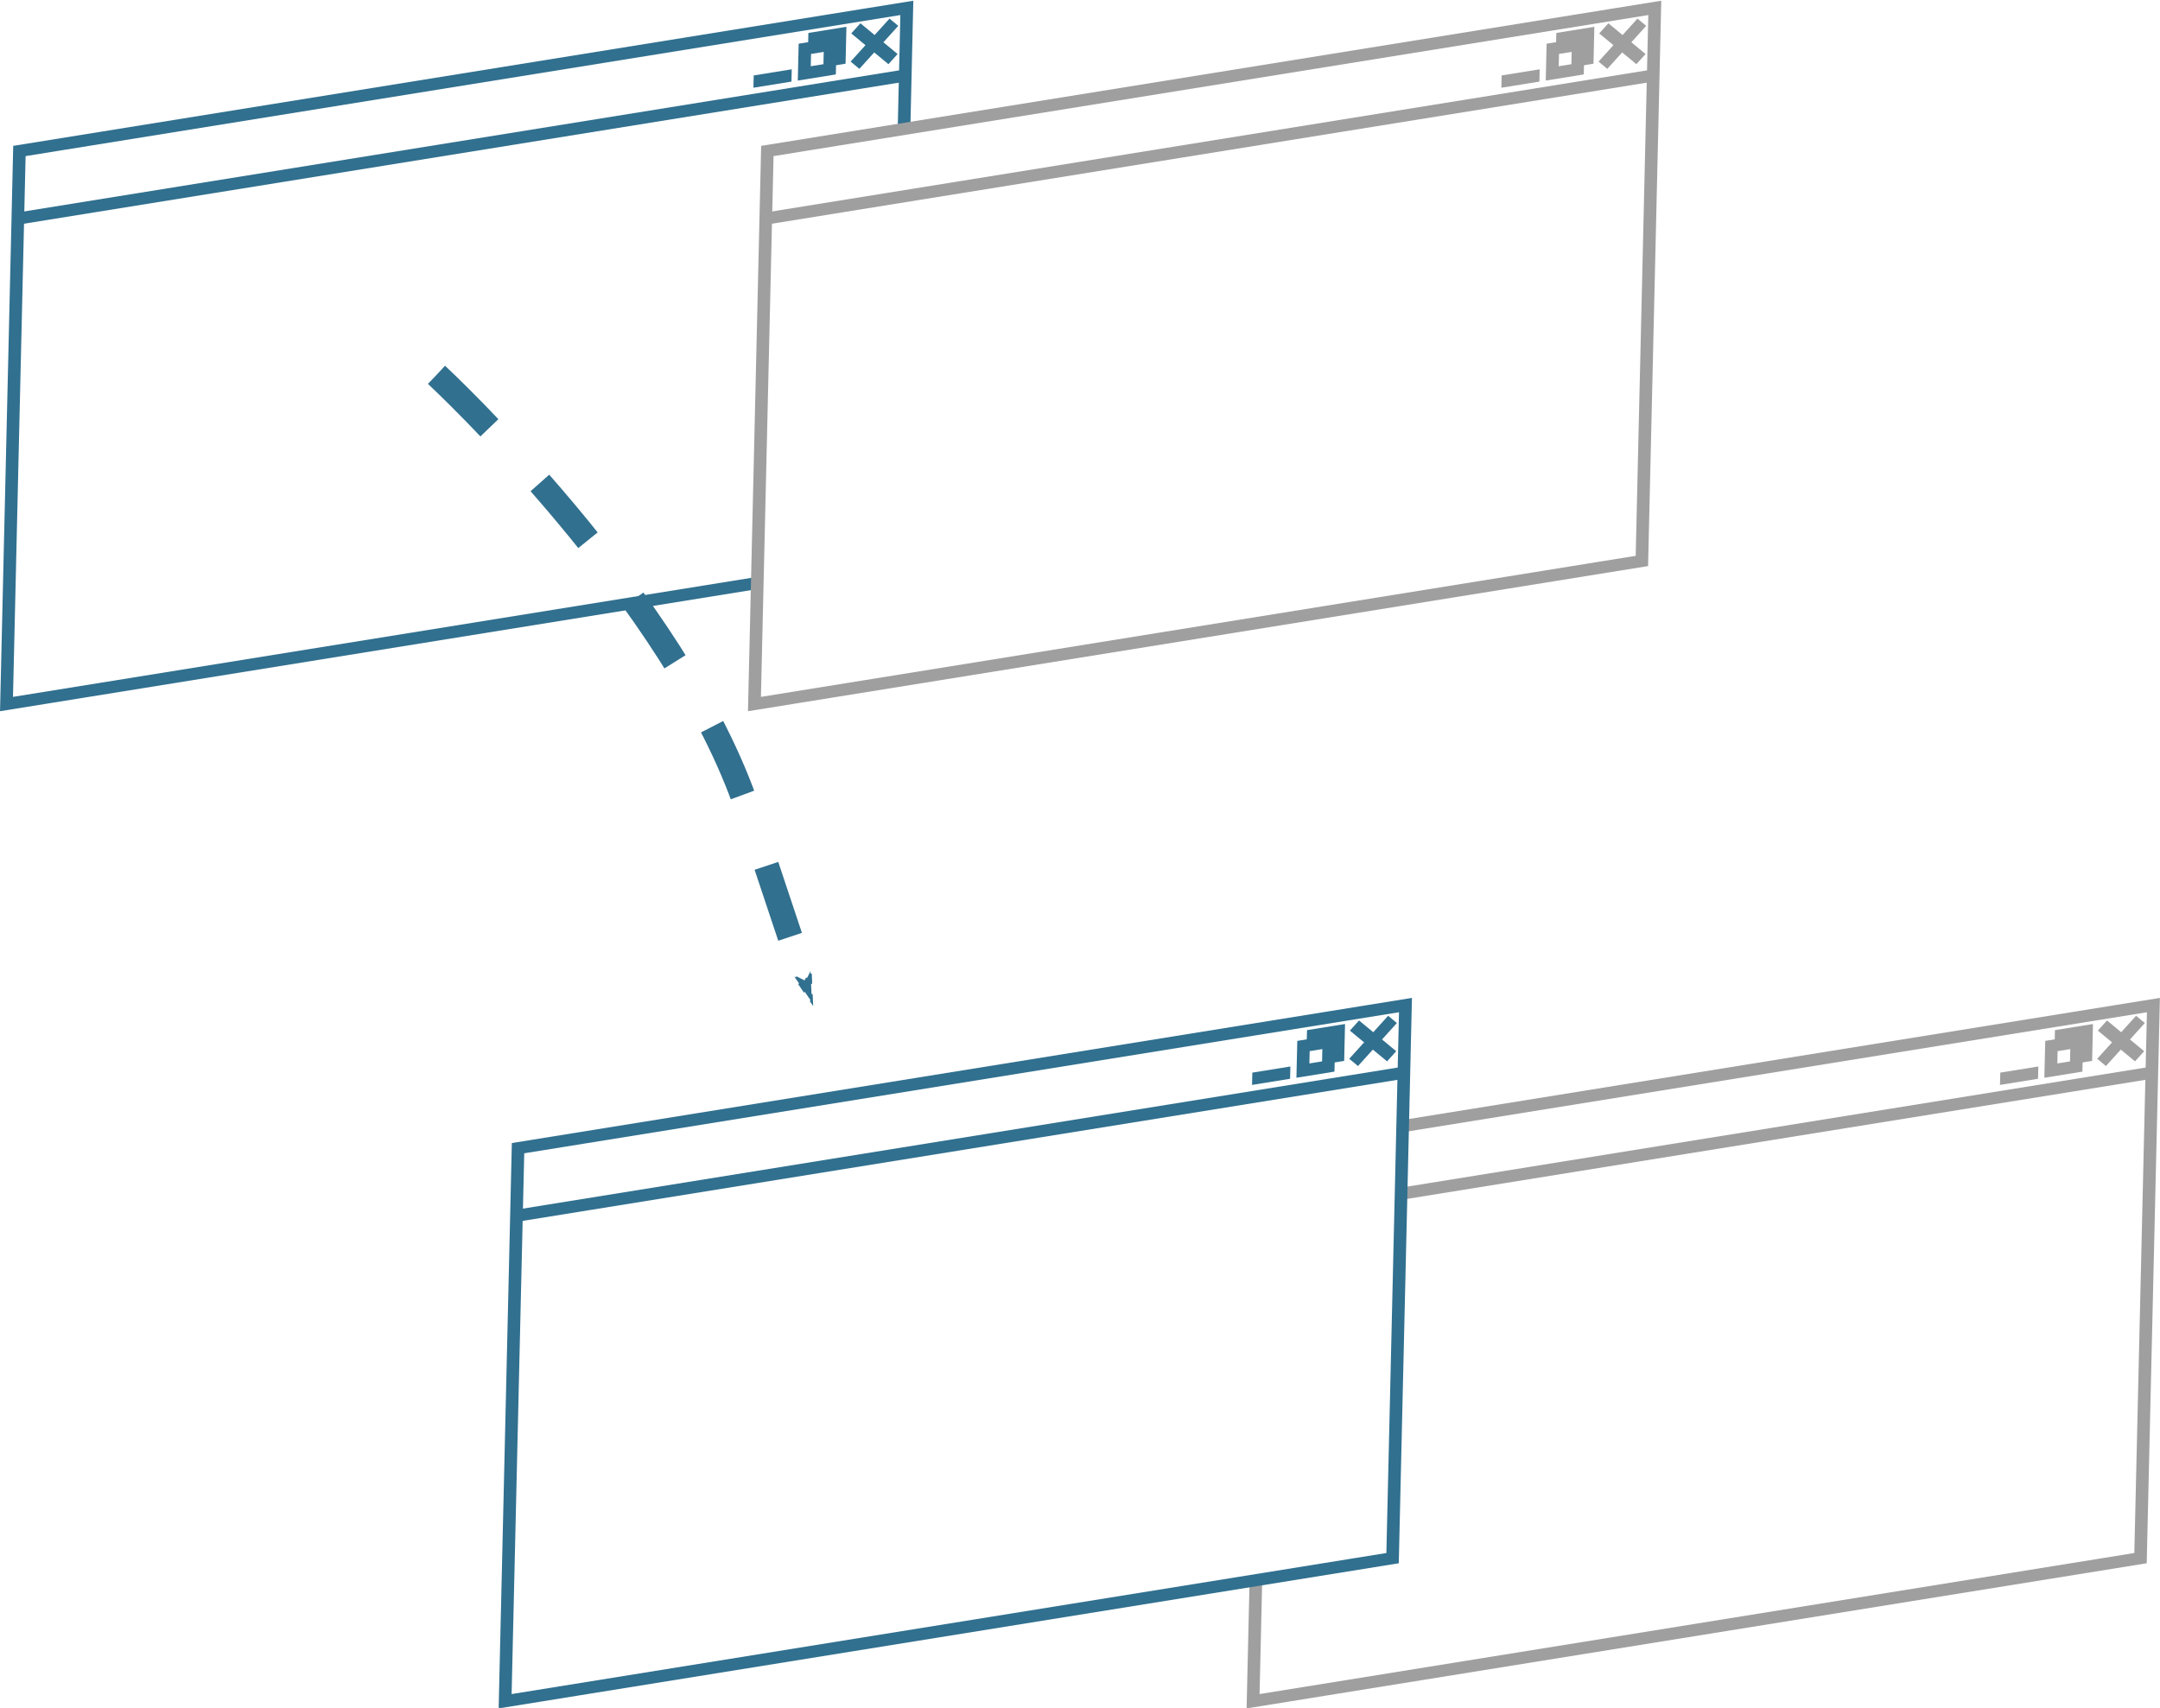 <?xml version="1.0" encoding="UTF-8" standalone="no"?>
<!-- Created with Inkscape (http://www.inkscape.org/) -->

<svg
   xmlns:dc="http://purl.org/dc/elements/1.1/"
   xmlns:cc="http://creativecommons.org/ns#"
   xmlns:rdf="http://www.w3.org/1999/02/22-rdf-syntax-ns#"
   xmlns:svg="http://www.w3.org/2000/svg"
   xmlns="http://www.w3.org/2000/svg"
   xmlns:xlink="http://www.w3.org/1999/xlink"
   xmlns:inkscape="http://www.inkscape.org/namespaces/inkscape"
   version="1.1"
   width="173.275"
   height="137.019"
   id="svg2987">
  <defs
     id="defs2989">
    <marker
       refX="0"
       refY="0"
       orient="auto"
       id="Arrow1Mend"
       style="overflow:visible">
      <path
         d="M 0,0 5,-5 -12.5,0 5,5 0,0 z"
         transform="matrix(-0.4,0,0,-0.4,-4,0)"
         id="path4172"
         style="fill-rule:evenodd;stroke:#000000;stroke-width:1pt" />
    </marker>
    <marker
       refX="0"
       refY="0"
       orient="auto"
       id="Arrow1Lend"
       style="overflow:visible">
      <path
         d="M 0,0 5,-5 -12.5,0 5,5 0,0 z"
         transform="matrix(-0.8,0,0,-0.8,-10,0)"
         id="path4166"
         style="fill-rule:evenodd;stroke:#000000;stroke-width:1pt" />
    </marker>
    <linearGradient
       id="linearGradient4065">
      <stop
         id="stop4067"
         style="stop-color:#ff0000;stop-opacity:1"
         offset="0" />
      <stop
         id="stop4069"
         style="stop-color:#ffff00;stop-opacity:1"
         offset="1" />
    </linearGradient>
    <inkscape:path-effect
       effect="skeletal"
       id="path-effect4053" />
    <linearGradient
       id="linearGradient3958">
      <stop
         id="stop3960"
         style="stop-color:#3465a4;stop-opacity:1"
         offset="0" />
      <stop
         id="stop3962"
         style="stop-color:#729fcf;stop-opacity:1"
         offset="1" />
    </linearGradient>
    <linearGradient
       id="linearGradient3857">
      <stop
         id="stop3859"
         style="stop-color:#4e9a06;stop-opacity:1"
         offset="0" />
      <stop
         id="stop3861"
         style="stop-color:#73d216;stop-opacity:1"
         offset="1" />
    </linearGradient>
    <linearGradient
       id="linearGradient3845">
      <stop
         id="stop3847"
         style="stop-color:#006900;stop-opacity:1"
         offset="0" />
      <stop
         id="stop3849"
         style="stop-color:#00ff00;stop-opacity:0"
         offset="1" />
    </linearGradient>
    <linearGradient
       id="linearGradient3837">
      <stop
         id="stop3839"
         style="stop-color:#00ff00;stop-opacity:1"
         offset="0" />
      <stop
         id="stop3841"
         style="stop-color:#00ff00;stop-opacity:0"
         offset="1" />
    </linearGradient>
    <linearGradient
       id="linearGradient3821">
      <stop
         id="stop3823"
         style="stop-color:#000000;stop-opacity:1"
         offset="0" />
      <stop
         id="stop3825"
         style="stop-color:#000000;stop-opacity:0"
         offset="1" />
    </linearGradient>
    <linearGradient
       x1="3"
       y1="9.5"
       x2="20"
       y2="9.5"
       id="linearGradient3843"
       xlink:href="#linearGradient3837"
       gradientUnits="userSpaceOnUse" />
    <linearGradient
       x1="2.5"
       y1="9.5"
       x2="20.5"
       y2="9.5"
       id="linearGradient3851"
       xlink:href="#linearGradient3845"
       gradientUnits="userSpaceOnUse" />
    <linearGradient
       id="linearGradient3857-0">
      <stop
         id="stop3859-4"
         style="stop-color:#4e9a06;stop-opacity:1"
         offset="0" />
      <stop
         id="stop3861-9"
         style="stop-color:#73d216;stop-opacity:1"
         offset="1" />
    </linearGradient>
    <linearGradient
       x1="0.959"
       y1="14.735"
       x2="27.567"
       y2="14.735"
       id="linearGradient4112"
       xlink:href="#linearGradient4065"
       gradientUnits="userSpaceOnUse" />
    <linearGradient
       x1="0.959"
       y1="14.735"
       x2="27.567"
       y2="14.735"
       id="linearGradient4114"
       xlink:href="#linearGradient4065"
       gradientUnits="userSpaceOnUse" />
    <linearGradient
       x1="0.959"
       y1="14.735"
       x2="27.567"
       y2="14.735"
       id="linearGradient4118"
       xlink:href="#linearGradient4065"
       gradientUnits="userSpaceOnUse" />
    <linearGradient
       x1="0.959"
       y1="14.735"
       x2="27.567"
       y2="14.735"
       id="linearGradient4112-5"
       xlink:href="#linearGradient4065-8"
       gradientUnits="userSpaceOnUse" />
    <linearGradient
       id="linearGradient4065-8">
      <stop
         id="stop4067-8"
         style="stop-color:#ff0000;stop-opacity:1"
         offset="0" />
      <stop
         id="stop4069-1"
         style="stop-color:#ffff00;stop-opacity:1"
         offset="1" />
    </linearGradient>
    <linearGradient
       x1="0.959"
       y1="14.735"
       x2="27.567"
       y2="14.735"
       id="linearGradient4118-2"
       xlink:href="#linearGradient4065-8"
       gradientUnits="userSpaceOnUse" />
    <linearGradient
       id="linearGradient4135">
      <stop
         id="stop4137"
         style="stop-color:#ff0000;stop-opacity:1"
         offset="0" />
      <stop
         id="stop4139"
         style="stop-color:#ffff00;stop-opacity:1"
         offset="1" />
    </linearGradient>
    <linearGradient
       x1="0.959"
       y1="14.735"
       x2="27.567"
       y2="14.735"
       id="linearGradient4114-1"
       xlink:href="#linearGradient4065-8"
       gradientUnits="userSpaceOnUse" />
    <linearGradient
       id="linearGradient4142">
      <stop
         id="stop4144"
         style="stop-color:#ff0000;stop-opacity:1"
         offset="0" />
      <stop
         id="stop4146"
         style="stop-color:#ffff00;stop-opacity:1"
         offset="1" />
    </linearGradient>
    <linearGradient
       id="linearGradient4149">
      <stop
         id="stop4151"
         style="stop-color:#ff0000;stop-opacity:1"
         offset="0" />
      <stop
         id="stop4153"
         style="stop-color:#ffff00;stop-opacity:1"
         offset="1" />
    </linearGradient>
    <linearGradient
       x1="0.959"
       y1="14.735"
       x2="27.567"
       y2="14.735"
       id="linearGradient4159"
       xlink:href="#linearGradient4065-8"
       gradientUnits="userSpaceOnUse" />
    <linearGradient
       x1="0.959"
       y1="14.735"
       x2="27.567"
       y2="14.735"
       id="linearGradient4216"
       xlink:href="#linearGradient4065-8"
       gradientUnits="userSpaceOnUse" />
    <linearGradient
       x1="0.959"
       y1="14.735"
       x2="27.567"
       y2="14.735"
       id="linearGradient4220"
       xlink:href="#linearGradient4065-8"
       gradientUnits="userSpaceOnUse" />
    <linearGradient
       x1="0.959"
       y1="14.735"
       x2="27.567"
       y2="14.735"
       id="linearGradient4222"
       xlink:href="#linearGradient4065-8"
       gradientUnits="userSpaceOnUse" />
    <linearGradient
       x1="0.959"
       y1="14.735"
       x2="27.567"
       y2="14.735"
       id="linearGradient4238"
       xlink:href="#linearGradient4065-8"
       gradientUnits="userSpaceOnUse" />
    <linearGradient
       x1="0.959"
       y1="14.735"
       x2="27.567"
       y2="14.735"
       id="linearGradient4242"
       xlink:href="#linearGradient4065-8"
       gradientUnits="userSpaceOnUse" />
    <linearGradient
       x1="0.959"
       y1="14.735"
       x2="27.567"
       y2="14.735"
       id="linearGradient4244"
       xlink:href="#linearGradient4065-8"
       gradientUnits="userSpaceOnUse" />
    <linearGradient
       x1="0.959"
       y1="14.735"
       x2="27.567"
       y2="14.735"
       id="linearGradient4246"
       xlink:href="#linearGradient4065-8"
       gradientUnits="userSpaceOnUse" />
    <linearGradient
       x1="0.959"
       y1="14.735"
       x2="27.567"
       y2="14.735"
       id="linearGradient4250"
       xlink:href="#linearGradient4065-8"
       gradientUnits="userSpaceOnUse" />
    <linearGradient
       x1="0.959"
       y1="14.735"
       x2="27.567"
       y2="14.735"
       id="linearGradient4252"
       xlink:href="#linearGradient4065-8"
       gradientUnits="userSpaceOnUse" />
    <linearGradient
       x1="0.959"
       y1="14.735"
       x2="27.567"
       y2="14.735"
       id="linearGradient4254"
       xlink:href="#linearGradient4065"
       gradientUnits="userSpaceOnUse" />
    <linearGradient
       x1="0.959"
       y1="14.735"
       x2="27.567"
       y2="14.735"
       id="linearGradient4258"
       xlink:href="#linearGradient4065"
       gradientUnits="userSpaceOnUse" />
    <linearGradient
       x1="0.959"
       y1="14.735"
       x2="27.567"
       y2="14.735"
       id="linearGradient4260"
       xlink:href="#linearGradient4065"
       gradientUnits="userSpaceOnUse" />
    <marker
       refX="0"
       refY="0"
       orient="auto"
       id="Arrow1Menda"
       style="overflow:visible">
      <path
         d="M 0,0 5,-5 -12.5,0 5,5 0,0 z"
         transform="matrix(-0.4,0,0,-0.4,-4,0)"
         id="path4851"
         style="fill:#31708f;fill-rule:evenodd;stroke:#31708f;stroke-width:1pt" />
    </marker>
  </defs>
  <g
     transform="translate(-74.98,143.075)"
     id="layer1">
    <g
       transform="matrix(1.017,-0.164,-0.023,0.986,-23.252,20.686)"
       id="g3113-7"
       style="fill:#ffffff;fill-opacity:1">
      <path
         d="m 95,30 0,45 70,0 0,-45 z"
         transform="translate(0,-168)"
         id="path3840-4"
         style="fill:#ffffff;fill-opacity:1;stroke:#31708f;stroke-width:1;stroke-linecap:butt;stroke-linejoin:miter;stroke-miterlimit:4;stroke-opacity:1;stroke-dasharray:none" />
      <path
         d="m 95,-132.5 70,0"
         id="path3842-0"
         style="fill:#ffffff;fill-opacity:1;stroke:#31708f;stroke-width:1;stroke-linecap:butt;stroke-linejoin:miter;stroke-miterlimit:4;stroke-opacity:1;stroke-dasharray:none" />
      <path
         d="m 161,34 3,-3"
         transform="translate(0,-168)"
         id="path3844-9"
         style="fill:#ffffff;fill-opacity:1;stroke:#31708f;stroke-width:1;stroke-linecap:butt;stroke-linejoin:miter;stroke-miterlimit:4;stroke-opacity:1;stroke-dasharray:none" />
      <path
         d="m 161,31 3,3"
         transform="translate(0,-168)"
         id="path3846-4"
         style="fill:#ffffff;fill-opacity:1;stroke:#31708f;stroke-width:1;stroke-linecap:butt;stroke-linejoin:miter;stroke-miterlimit:4;stroke-opacity:1;stroke-dasharray:none" />
      <path
         d="m 157.75,-136.75 0,2 2,0 0,-2 -2,0 z"
         id="path3848-1-8"
         style="fill:#ffffff;fill-opacity:1;stroke:#31708f;stroke-width:1;stroke-linecap:butt;stroke-linejoin:miter;stroke-miterlimit:4;stroke-opacity:1;stroke-dasharray:none" />
      <path
         d="m 157,32 0,2 2,0 0,-2 -2,0 z"
         transform="translate(0,-168)"
         id="path3848-8"
         style="fill:#ffffff;fill-opacity:1;stroke:#31708f;stroke-width:1;stroke-linecap:butt;stroke-linejoin:miter;stroke-miterlimit:4;stroke-opacity:1;stroke-dasharray:none" />
      <path
         d="m 153,34 3,0"
         transform="translate(0,-168)"
         id="path3868-2"
         style="fill:#ffffff;fill-opacity:1;stroke:#31708f;stroke-width:1;stroke-linecap:butt;stroke-linejoin:miter;stroke-miterlimit:4;stroke-opacity:1;stroke-dasharray:none" />
    </g>
    <g
       transform="matrix(1.017,-0.164,-0.023,0.986,36.748,20.686)"
       id="g3113-7-4"
       style="fill:#ffffff;fill-opacity:1;stroke:#9f9f9f;stroke-opacity:1">
      <path
         d="m 95,30 0,45 70,0 0,-45 z"
         transform="translate(0,-168)"
         id="path3840-4-5"
         style="fill:#ffffff;fill-opacity:1;stroke:#9f9f9f;stroke-width:1;stroke-linecap:butt;stroke-linejoin:miter;stroke-miterlimit:4;stroke-opacity:1;stroke-dasharray:none" />
      <path
         d="m 95,-132.5 70,0"
         id="path3842-0-5"
         style="fill:#ffffff;fill-opacity:1;stroke:#9f9f9f;stroke-width:1;stroke-linecap:butt;stroke-linejoin:miter;stroke-miterlimit:4;stroke-opacity:1;stroke-dasharray:none" />
      <path
         d="m 161,34 3,-3"
         transform="translate(0,-168)"
         id="path3844-9-1"
         style="fill:#ffffff;fill-opacity:1;stroke:#9f9f9f;stroke-width:1;stroke-linecap:butt;stroke-linejoin:miter;stroke-miterlimit:4;stroke-opacity:1;stroke-dasharray:none" />
      <path
         d="m 161,31 3,3"
         transform="translate(0,-168)"
         id="path3846-4-7"
         style="fill:#ffffff;fill-opacity:1;stroke:#9f9f9f;stroke-width:1;stroke-linecap:butt;stroke-linejoin:miter;stroke-miterlimit:4;stroke-opacity:1;stroke-dasharray:none" />
      <path
         d="m 157.75,-136.75 0,2 2,0 0,-2 -2,0 z"
         id="path3848-1-8-1"
         style="fill:#ffffff;fill-opacity:1;stroke:#9f9f9f;stroke-width:1;stroke-linecap:butt;stroke-linejoin:miter;stroke-miterlimit:4;stroke-opacity:1;stroke-dasharray:none" />
      <path
         d="m 157,32 0,2 2,0 0,-2 -2,0 z"
         transform="translate(0,-168)"
         id="path3848-8-1"
         style="fill:#ffffff;fill-opacity:1;stroke:#9f9f9f;stroke-width:1;stroke-linecap:butt;stroke-linejoin:miter;stroke-miterlimit:4;stroke-opacity:1;stroke-dasharray:none" />
      <path
         d="m 153,34 3,0"
         transform="translate(0,-168)"
         id="path3868-2-5"
         style="fill:#ffffff;fill-opacity:1;stroke:#9f9f9f;stroke-width:1;stroke-linecap:butt;stroke-linejoin:miter;stroke-miterlimit:4;stroke-opacity:1;stroke-dasharray:none" />
    </g>
    <g
       transform="matrix(1.017,-0.164,-0.023,0.986,76.748,100.686)"
       id="g3113-7-4-2"
       style="fill:#ffffff;fill-opacity:1;stroke:#9f9f9f;stroke-opacity:1">
      <path
         d="m 95,30 0,45 70,0 0,-45 z"
         transform="translate(0,-168)"
         id="path3840-4-5-3"
         style="fill:#ffffff;fill-opacity:1;stroke:#9f9f9f;stroke-width:1;stroke-linecap:butt;stroke-linejoin:miter;stroke-miterlimit:4;stroke-opacity:1;stroke-dasharray:none" />
      <path
         d="m 95,-132.5 70,0"
         id="path3842-0-5-3"
         style="fill:#ffffff;fill-opacity:1;stroke:#9f9f9f;stroke-width:1;stroke-linecap:butt;stroke-linejoin:miter;stroke-miterlimit:4;stroke-opacity:1;stroke-dasharray:none" />
      <path
         d="m 161,34 3,-3"
         transform="translate(0,-168)"
         id="path3844-9-1-4"
         style="fill:#ffffff;fill-opacity:1;stroke:#9f9f9f;stroke-width:1;stroke-linecap:butt;stroke-linejoin:miter;stroke-miterlimit:4;stroke-opacity:1;stroke-dasharray:none" />
      <path
         d="m 161,31 3,3"
         transform="translate(0,-168)"
         id="path3846-4-7-1"
         style="fill:#ffffff;fill-opacity:1;stroke:#9f9f9f;stroke-width:1;stroke-linecap:butt;stroke-linejoin:miter;stroke-miterlimit:4;stroke-opacity:1;stroke-dasharray:none" />
      <path
         d="m 157.75,-136.75 0,2 2,0 0,-2 -2,0 z"
         id="path3848-1-8-1-1"
         style="fill:#ffffff;fill-opacity:1;stroke:#9f9f9f;stroke-width:1;stroke-linecap:butt;stroke-linejoin:miter;stroke-miterlimit:4;stroke-opacity:1;stroke-dasharray:none" />
      <path
         d="m 157,32 0,2 2,0 0,-2 -2,0 z"
         transform="translate(0,-168)"
         id="path3848-8-1-3"
         style="fill:#ffffff;fill-opacity:1;stroke:#9f9f9f;stroke-width:1;stroke-linecap:butt;stroke-linejoin:miter;stroke-miterlimit:4;stroke-opacity:1;stroke-dasharray:none" />
      <path
         d="m 153,34 3,0"
         transform="translate(0,-168)"
         id="path3868-2-5-8"
         style="fill:#ffffff;fill-opacity:1;stroke:#9f9f9f;stroke-width:1;stroke-linecap:butt;stroke-linejoin:miter;stroke-miterlimit:4;stroke-opacity:1;stroke-dasharray:none" />
    </g>
    <g
       transform="matrix(1.017,-0.164,-0.023,0.986,16.748,100.686)"
       id="g3113-7-9"
       style="fill:#ffffff;fill-opacity:1">
      <path
         d="m 95,30 0,45 70,0 0,-45 z"
         transform="translate(0,-168)"
         id="path3840-4-2"
         style="fill:#ffffff;fill-opacity:1;stroke:#31708f;stroke-width:1;stroke-linecap:butt;stroke-linejoin:miter;stroke-miterlimit:4;stroke-opacity:1;stroke-dasharray:none" />
      <path
         d="m 95,-132.5 70,0"
         id="path3842-0-7"
         style="fill:#ffffff;fill-opacity:1;stroke:#31708f;stroke-width:1;stroke-linecap:butt;stroke-linejoin:miter;stroke-miterlimit:4;stroke-opacity:1;stroke-dasharray:none" />
      <path
         d="m 161,34 3,-3"
         transform="translate(0,-168)"
         id="path3844-9-9"
         style="fill:#ffffff;fill-opacity:1;stroke:#31708f;stroke-width:1;stroke-linecap:butt;stroke-linejoin:miter;stroke-miterlimit:4;stroke-opacity:1;stroke-dasharray:none" />
      <path
         d="m 161,31 3,3"
         transform="translate(0,-168)"
         id="path3846-4-5"
         style="fill:#ffffff;fill-opacity:1;stroke:#31708f;stroke-width:1;stroke-linecap:butt;stroke-linejoin:miter;stroke-miterlimit:4;stroke-opacity:1;stroke-dasharray:none" />
      <path
         d="m 157.75,-136.75 0,2 2,0 0,-2 -2,0 z"
         id="path3848-1-8-4"
         style="fill:#ffffff;fill-opacity:1;stroke:#31708f;stroke-width:1;stroke-linecap:butt;stroke-linejoin:miter;stroke-miterlimit:4;stroke-opacity:1;stroke-dasharray:none" />
      <path
         d="m 157,32 0,2 2,0 0,-2 -2,0 z"
         transform="translate(0,-168)"
         id="path3848-8-3"
         style="fill:#ffffff;fill-opacity:1;stroke:#31708f;stroke-width:1;stroke-linecap:butt;stroke-linejoin:miter;stroke-miterlimit:4;stroke-opacity:1;stroke-dasharray:none" />
      <path
         d="m 153,34 3,0"
         transform="translate(0,-168)"
         id="path3868-2-1"
         style="fill:#ffffff;fill-opacity:1;stroke:#31708f;stroke-width:1;stroke-linecap:butt;stroke-linejoin:miter;stroke-miterlimit:4;stroke-opacity:1;stroke-dasharray:none" />
    </g>
    <path
       d="m 46.623,40.226 c 0,0 19.299,17.897 25,35 l 5,15"
       transform="translate(63.377,-153.226)"
       id="path4157"
       style="fill:none;stroke:#31708f;stroke-width:2;stroke-linecap:butt;stroke-linejoin:miter;stroke-miterlimit:4;stroke-opacity:1;stroke-dasharray:6, 6;stroke-dashoffset:0;marker-end:url(#Arrow1Menda)" />
  </g>
</svg>
